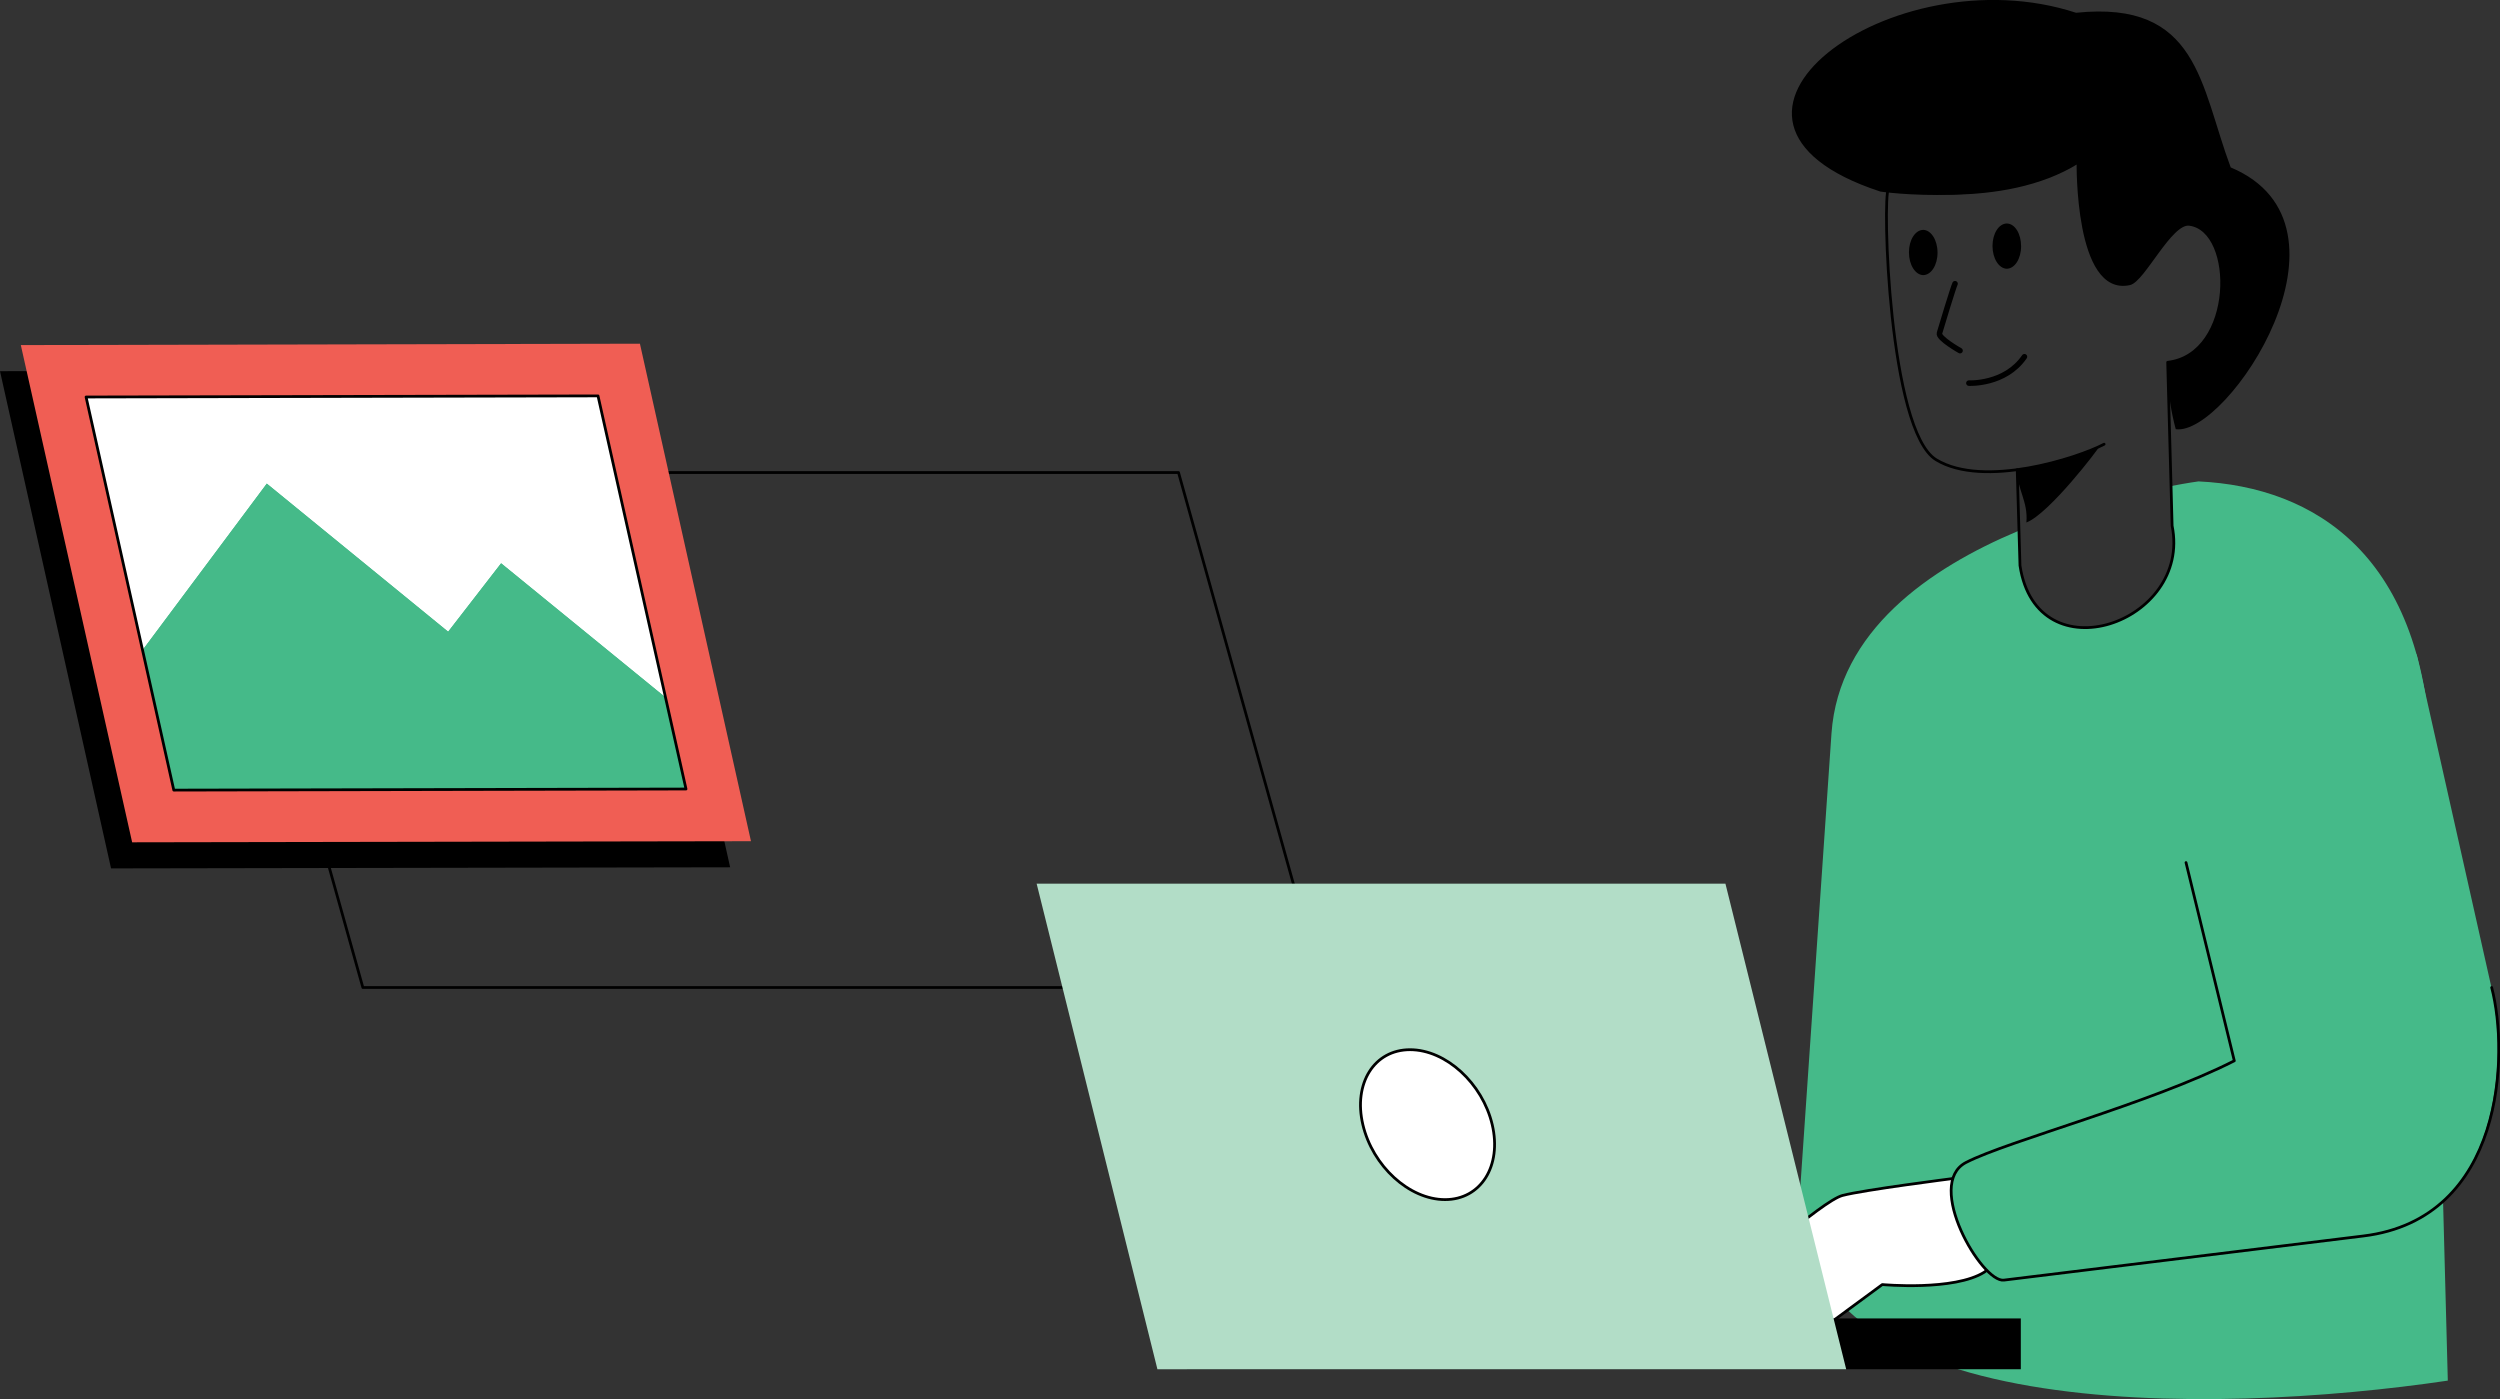<?xml version="1.0" encoding="utf-8"?>
<!-- Generator: Adobe Illustrator 27.5.0, SVG Export Plug-In . SVG Version: 6.00 Build 0)  -->
<svg version="1.1" id="Layer_2_00000126285591592306615090000010757538855621382327_"
	 xmlns="http://www.w3.org/2000/svg" xmlns:xlink="http://www.w3.org/1999/xlink" x="0px" y="0px" viewBox="0 0 900.5 504"
	 style="enable-background:new 0 0 900.5 504;" xml:space="preserve">
<rect x="0" y="0" width="900.5" height="504" fill="#333333" stroke="none"/>
<style type="text/css">
	.st0{fill:none;stroke:#000000;stroke-linecap:round;stroke-linejoin:round;}
	.st1{fill-rule:evenodd;clip-rule:evenodd;}
	.st2{fill-rule:evenodd;clip-rule:evenodd;fill:#F05E54;}
	.st3{fill-rule:evenodd;clip-rule:evenodd;fill:#FFFFFF;}
	.st4{fill-rule:evenodd;clip-rule:evenodd;fill:#45BA89;}
	.st5{fill:none;stroke:#000000;stroke-width:2;stroke-linecap:round;stroke-linejoin:round;}
	.st6{fill-rule:evenodd;clip-rule:evenodd;fill:#FFFFFF;stroke:#000000;stroke-linecap:round;stroke-linejoin:round;}
	.st7{fill-rule:evenodd;clip-rule:evenodd;fill:#B2DDC7;}
</style>
<g id="Layer_1-2">
	<polygon class="st0" points="424.5,170.2 78.8,170.2 130.7,355.7 476.3,355.7 	"/>
	<g>
		<polygon class="st1" points="223,133.2 0,133.7 40,312.8 263,312.4 		"/>
		<polygon class="st2" points="230.5,123.8 7.5,124.3 47.6,303.4 270.5,303 		"/>
		<polygon class="st3" points="215.4,142.6 31,143 62.6,284.6 247.1,284.2 		"/>
		<g>
			<polygon class="st4" points="180.5,202.9 123.3,276.8 132.6,284.4 247.1,284.2 239.7,251.2 			"/>
			<polygon class="st4" points="96.1,174.2 51.4,234.1 62.6,284.6 177.4,284.3 198.1,257.5 			"/>
		</g>
		<g>
			<polygon class="st4" points="180.5,202.9 123.3,276.8 132.6,284.4 247.1,284.2 239.7,251.2 			"/>
			<polygon class="st4" points="96.1,174.2 51.4,234.1 62.6,284.6 177.4,284.3 198.1,257.5 			"/>
		</g>
		<polygon class="st0" points="215.4,142.6 31,143 62.6,284.6 247.1,284.2 		"/>
	</g>
	<g>
		<path class="st4" d="M791.9,173.4c0,0-3.8,0.5-10,1.7l0.4,14.3c7.1,35-48.8,54.4-54.8,14.3l-0.4-12.5
			c-32.2,13.5-64.8,36.1-67.4,73l-11.2,163c-5.9,86.2,149,82.6,233.2,70.1l-5.9-222.8C874,200,833.8,175.4,791.9,173.4L791.9,173.4z
			"/>
		<path class="st1" d="M677.3,69c-78.3-25.6,4.2-86.1,70.5-64.4C792,0,792.5,30.9,803.5,60.3c49.7,20.9-1.3,96.9-19.8,94.3
			c-3.5-13.1-3.1-24-3.1-24c24.4-2.8,24.7-47.6,7.8-49.7c-6.7-0.8-16.4,20.3-21.5,21.4c-19.3,4.3-18.6-43.8-18.6-43.8
			C721.1,75.5,677.2,69,677.3,69L677.3,69z"/>
		<path class="st0" d="M680.2,68c-2.2,3,0.1,87.2,17.2,97.6s51-0.6,60.5-5.6"/>
		<path class="st0" d="M680.2,68c0,0,41,7.5,68.3-9.6c0,0-0.8,48.1,18.6,43.8c5-1.1,14.8-22.3,21.5-21.4
			c16.8,2.1,16.5,46.9-7.8,49.7l1.6,58.9c7.1,35-48.8,54.4-54.8,14.3l-1-34.5"/>
		<path class="st1" d="M722.9,80.5c-2.9,0-5.2,3.6-5.2,8.1c0,4.5,2.3,8.1,5.1,8.2c2.9,0,5.2-3.6,5.2-8.1
			C728,84.2,725.8,80.6,722.9,80.5z"/>
		<path class="st1" d="M692.8,82.8c-2.9,0-5.2,3.6-5.2,8.1c0,4.5,2.3,8.1,5.1,8.2c2.9,0,5.2-3.6,5.2-8.1
			C697.9,86.5,695.6,82.9,692.8,82.8z"/>
		<path class="st5" d="M704.2,102.2c-0.5,0.9-5.1,16-5.6,17.8c-0.6,1.8,7.4,6.3,7.4,6.3"/>
		<path class="st1" d="M756.2,160.8c0,0.5-18.1,24.3-26.3,27.4c0.7-7.5-3.4-12.1-3.4-19C738.9,167,750.6,163.3,756.2,160.8
			L756.2,160.8z"/>
		<path class="st5" d="M709.2,138c0,0,13,0.7,20-9.5"/>
		<path class="st6" d="M703.5,424.5c0,0-32.2,4.1-39.8,6.1c-7.5,1.9-39.1,30.5-39.1,30.5l30.7,18.3l22.7-16.7c0,0,25.9,2.4,36.8-4.5
			C725.6,451.3,703.5,424.5,703.5,424.5L703.5,424.5z"/>
		<rect x="427.5" y="474.9" width="300.4" height="18.3"/>
		<polygon class="st7" points="621.5,318.3 373.4,318.3 416.9,493.2 665,493.2 		"/>
		<path class="st6" d="M507.9,378.1c-12.9,0-20.5,12.1-17,27s16.7,27,29.6,27s20.5-12.1,17-27C534,390.2,520.8,378.1,507.9,378.1z"
			/>
		<path class="st4" d="M870.5,235.8l26.9,119.8c5.5,24.3,4.5,83.3-46.2,89.5l-129.5,15.9c-7.9,1-28.8-34.6-13.6-42.4
			c15.2-7.8,66.3-21.2,96.6-36.6c-2.1-46.4-13.7-89.3-19-134.1C798.3,225.3,849.2,219.4,870.5,235.8z"/>
		<path class="st0" d="M897.5,355.7c6.3,24.1,4.5,83.3-46.2,89.5l-129.5,15.9c-7.9,1-28.8-34.6-13.6-42.4
			c15.2-7.8,66.3-21.2,96.6-36.6l-17.4-71.4"/>
	</g>
</g>
</svg>
